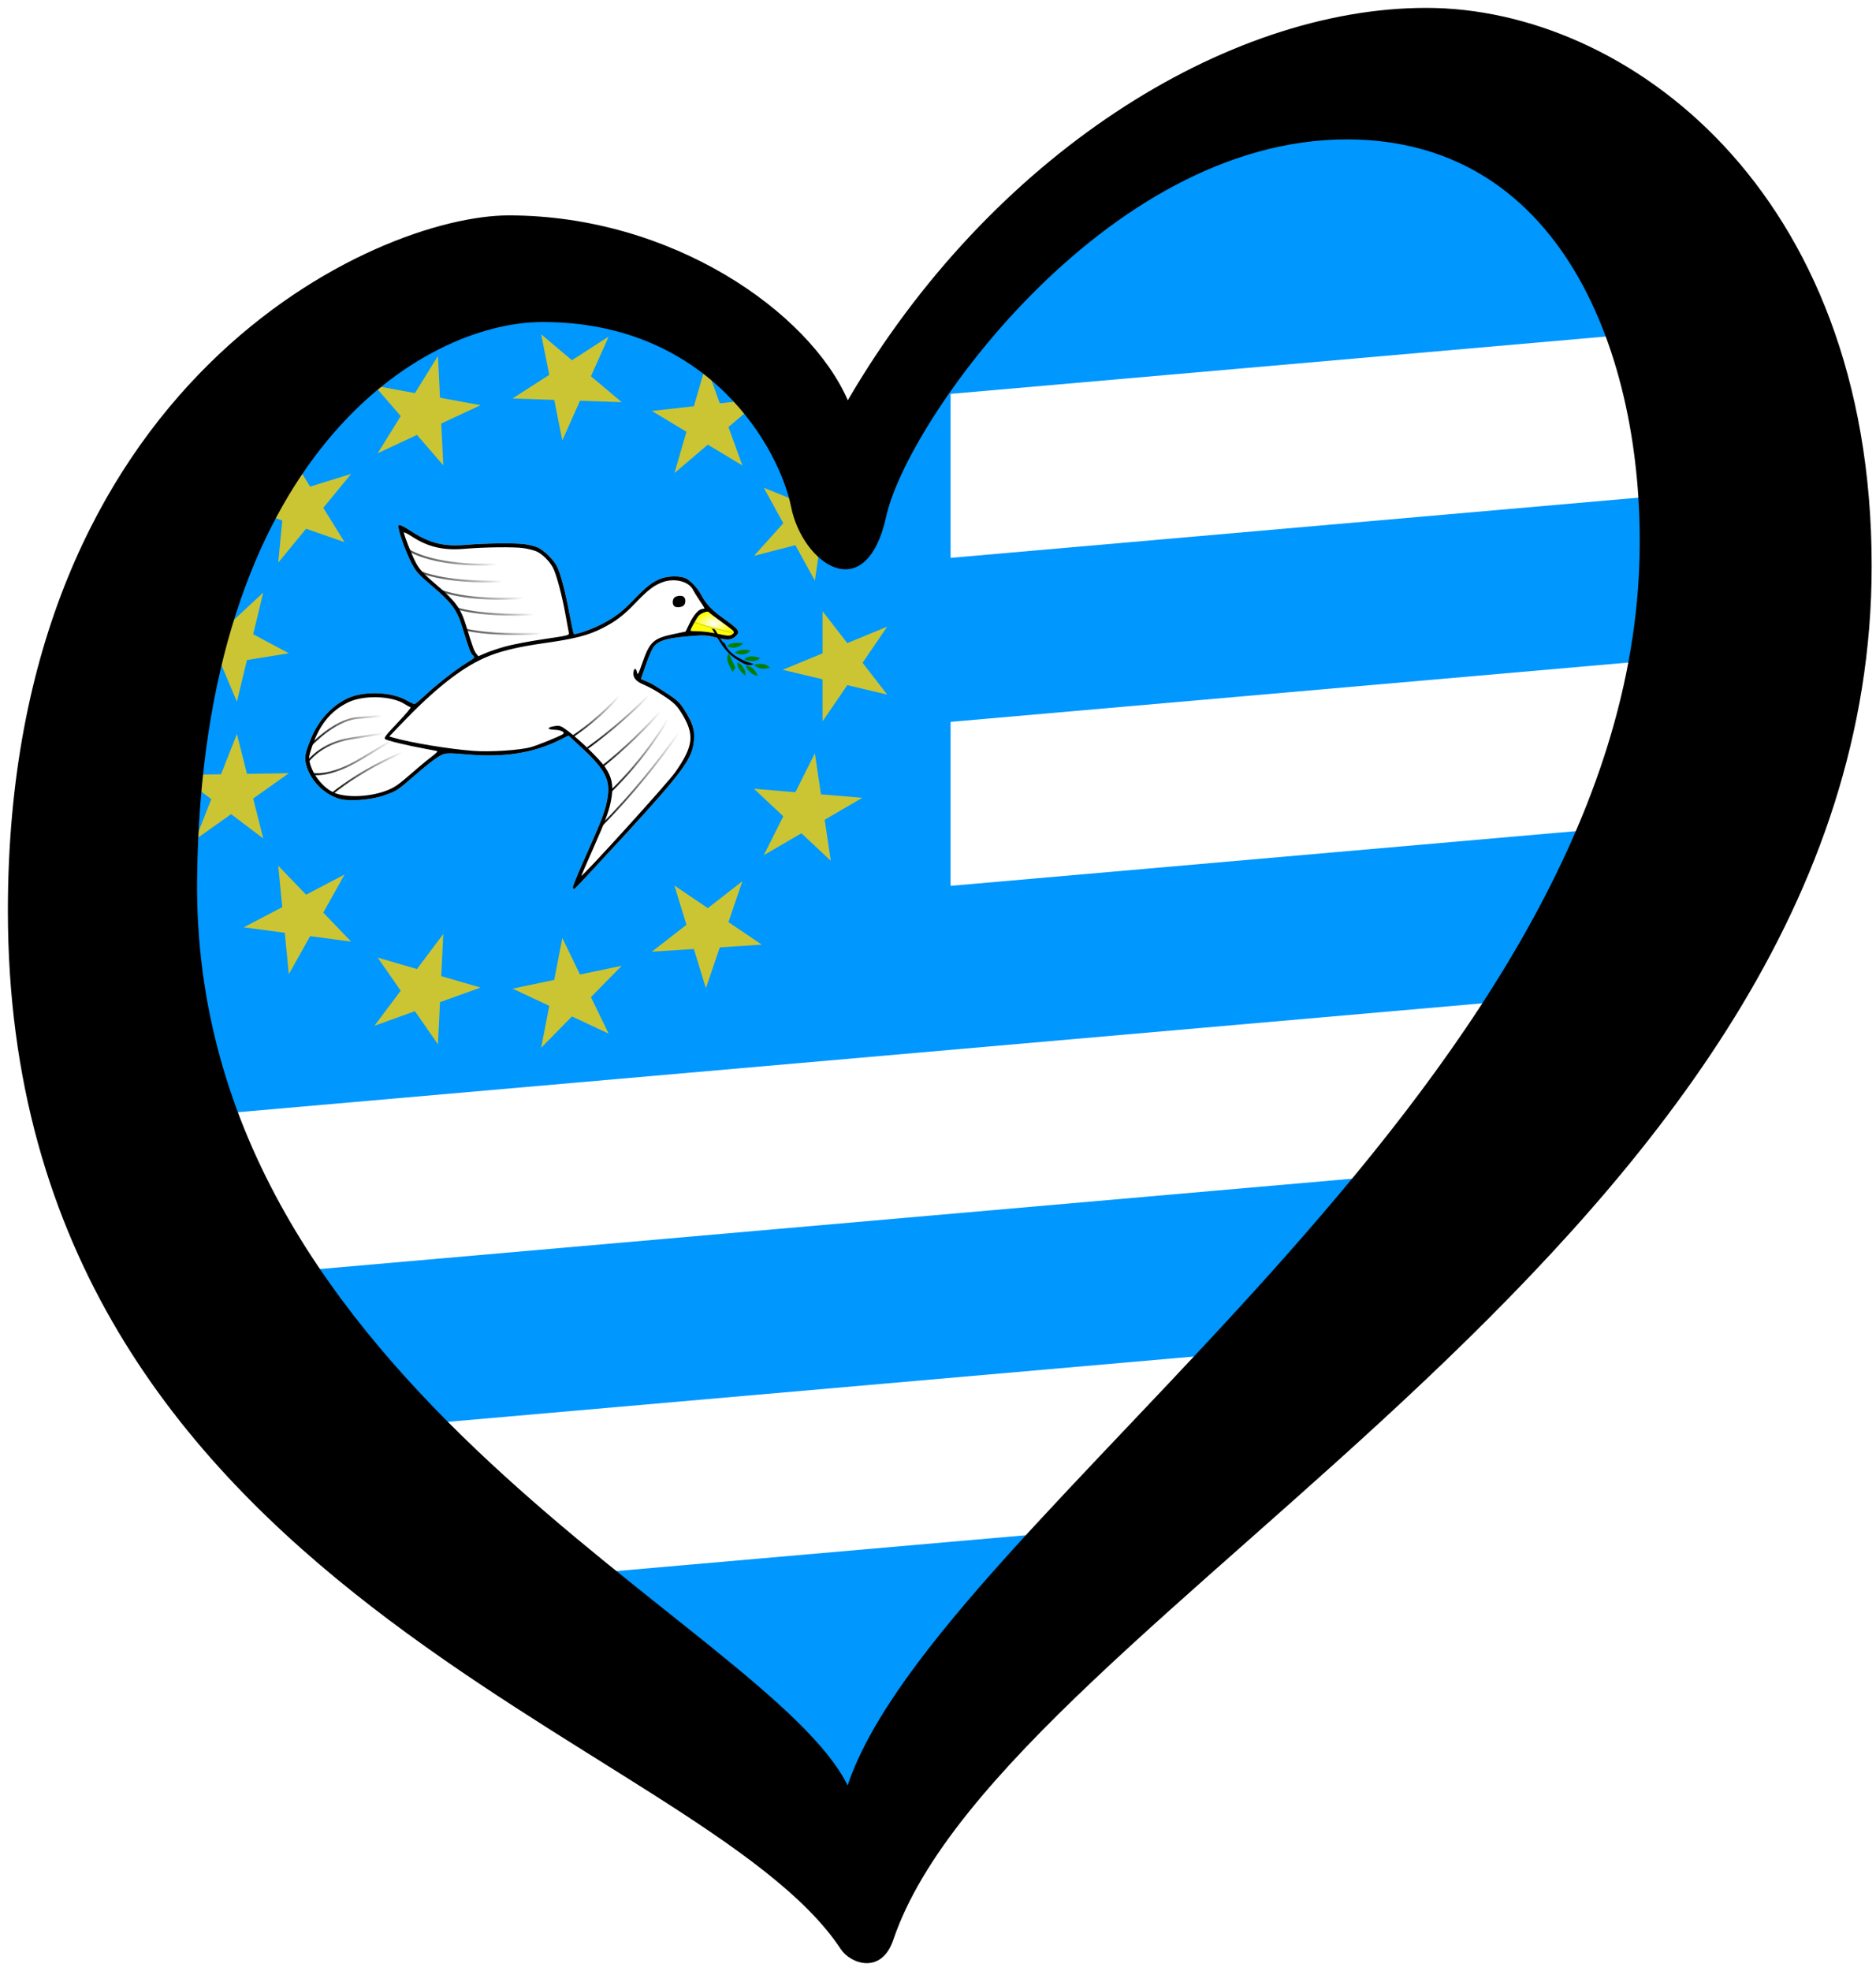 <?xml version="1.0" encoding="UTF-8" standalone="no"?>
<svg
   xmlns:dc="http://purl.org/dc/elements/1.1/"
   xmlns:cc="http://creativecommons.org/ns#"
   xmlns:rdf="http://www.w3.org/1999/02/22-rdf-syntax-ns#"
   xmlns:svg="http://www.w3.org/2000/svg"
   xmlns="http://www.w3.org/2000/svg"
   xmlns:xlink="http://www.w3.org/1999/xlink"
   xmlns:sodipodi="http://sodipodi.sourceforge.net/DTD/sodipodi-0.dtd"
   xmlns:inkscape="http://www.inkscape.org/namespaces/inkscape"
   width="238"
   height="250"
   version="1.1"
   id="svg8"
   sodipodi:docname="EuroAmbazonia.svg"
   inkscape:version="1.0.1 (3bc2e813f5, 2020-09-07)">
  <defs
     id="defs12">
    <linearGradient
       id="grey"
       x1="0"
       x2="1"
       y1="0"
       y2="0">
      <stop
         offset="0"
         stop-color="#515151"
         id="stop7" />
      <stop
         offset="1"
         stop-color="#000"
         stop-opacity="0"
         id="stop9" />
    </linearGradient>
    <linearGradient
       id="black"
       x1="0"
       x2="1"
       y1="0"
       y2="0">
      <stop
         offset="0"
         stop-color="#000"
         id="stop2" />
      <stop
         offset="1"
         stop-color="#000"
         stop-opacity="0"
         id="stop4" />
    </linearGradient>
    <radialGradient
       id="white"
       cx="321.19"
       cy="851.7"
       r="16.652"
       gradientTransform="matrix(1,0,0,0.579,0,358.778)"
       gradientUnits="userSpaceOnUse">
      <stop
         offset="0"
         stop-color="#fff"
         id="stop12" />
      <stop
         offset="1"
         stop-color="#fff"
         stop-opacity="0"
         id="stop14" />
    </radialGradient>
    <filter
       id="blur"
       x="-0.143"
       y="-0.247"
       width="1.286"
       height="1.494"
       color-interpolation-filters="sRGB">
      <feGaussianBlur
         stdDeviation="1.985"
         id="feGaussianBlur17" />
    </filter>
    <linearGradient
       inkscape:collect="always"
       xlink:href="#grey"
       id="linearGradient1107"
       x1="39.794"
       y1="118.063"
       x2="51.614"
       y2="118.063"
       gradientTransform="scale(1.958,0.511)"
       gradientUnits="userSpaceOnUse" />
    <linearGradient
       inkscape:collect="always"
       xlink:href="#grey"
       id="linearGradient1109"
       x1="38.127"
       y1="141.031"
       x2="48.058"
       y2="141.031"
       gradientTransform="scale(2.128,0.47)"
       gradientUnits="userSpaceOnUse" />
    <linearGradient
       inkscape:collect="always"
       xlink:href="#grey"
       id="linearGradient1111"
       x1="38.317"
       y1="160.582"
       x2="47.947"
       y2="160.582"
       gradientTransform="scale(2.248,0.445)"
       gradientUnits="userSpaceOnUse" />
    <linearGradient
       inkscape:collect="always"
       xlink:href="#grey"
       id="linearGradient1113"
       x1="39.45"
       y1="173.939"
       x2="48.421"
       y2="173.939"
       gradientTransform="scale(2.281,0.438)"
       gradientUnits="userSpaceOnUse" />
    <linearGradient
       inkscape:collect="always"
       xlink:href="#grey"
       id="linearGradient1115"
       x1="37.651"
       y1="201.462"
       x2="45.786"
       y2="201.462"
       gradientTransform="scale(2.456,0.407)"
       gradientUnits="userSpaceOnUse" />
    <linearGradient
       inkscape:collect="always"
       xlink:href="#grey"
       id="linearGradient1117"
       x1="66.353"
       y1="70.806"
       x2="95.761"
       y2="70.806"
       gradientTransform="scale(1.174,0.852)"
       gradientUnits="userSpaceOnUse" />
    <linearGradient
       inkscape:collect="always"
       xlink:href="#black"
       id="linearGradient1119"
       x1="107.14"
       y1="115.656"
       x2="118.103"
       y2="115.656"
       gradientTransform="scale(1.123,0.891)"
       gradientUnits="userSpaceOnUse" />
    <linearGradient
       inkscape:collect="always"
       xlink:href="#black"
       id="linearGradient1121"
       x1="109.695"
       y1="117.151"
       x2="123.979"
       y2="117.151"
       gradientTransform="scale(1.132,0.883)"
       gradientUnits="userSpaceOnUse" />
    <linearGradient
       inkscape:collect="always"
       xlink:href="#black"
       id="linearGradient1123"
       x1="118.385"
       y1="116.441"
       x2="132.931"
       y2="116.441"
       gradientTransform="scale(1.078,0.927)"
       gradientUnits="userSpaceOnUse" />
    <linearGradient
       inkscape:collect="always"
       xlink:href="#black"
       id="linearGradient1125"
       x1="140.398"
       y1="102.376"
       x2="156.568"
       y2="102.376"
       gradientTransform="scale(0.928,1.078)"
       gradientUnits="userSpaceOnUse" />
    <linearGradient
       inkscape:collect="always"
       xlink:href="#black"
       id="linearGradient1127"
       x1="134.245"
       y1="108.29"
       x2="155.839"
       y2="108.29"
       gradientTransform="scale(0.951,1.052)"
       gradientUnits="userSpaceOnUse" />
    <linearGradient
       inkscape:collect="always"
       xlink:href="#black"
       id="linearGradient1129"
       x1="30.934"
       y1="173.16"
       x2="42.116"
       y2="173.16"
       gradientTransform="scale(1.689,0.592)"
       gradientUnits="userSpaceOnUse" />
    <linearGradient
       inkscape:collect="always"
       xlink:href="#black"
       id="linearGradient1131"
       x1="28.718"
       y1="191.749"
       x2="39.921"
       y2="191.749"
       gradientTransform="scale(1.79,0.559)"
       gradientUnits="userSpaceOnUse" />
    <linearGradient
       inkscape:collect="always"
       xlink:href="#black"
       id="linearGradient1133"
       x1="31.9"
       y1="180.863"
       x2="44.498"
       y2="180.863"
       gradientTransform="scale(1.657,0.603)"
       gradientUnits="userSpaceOnUse" />
    <linearGradient
       inkscape:collect="always"
       xlink:href="#black"
       id="linearGradient1135"
       x1="41.55"
       y1="156.52"
       x2="54.925"
       y2="156.52"
       gradientTransform="scale(1.391,0.719)"
       gradientUnits="userSpaceOnUse" />
    <linearGradient
       inkscape:collect="always"
       xlink:href="#black"
       id="linearGradient1137"
       x1="30.501"
       y1="172.733"
       x2="87.939"
       y2="172.733"
       gradientTransform="scale(1.685,0.593)"
       gradientUnits="userSpaceOnUse" />
  </defs>
  <sodipodi:namedview
     pagecolor="#ffffff"
     bordercolor="#666666"
     borderopacity="1"
     objecttolerance="10"
     gridtolerance="10"
     guidetolerance="10"
     inkscape:pageopacity="0"
     inkscape:pageshadow="2"
     inkscape:window-width="2560"
     inkscape:window-height="1377"
     id="namedview10"
     showgrid="false"
     inkscape:zoom="1"
     inkscape:cx="119"
     inkscape:cy="125"
     inkscape:window-x="-8"
     inkscape:window-y="-8"
     inkscape:window-maximized="1"
     inkscape:current-layer="svg8" />
  <path
     d="M5.515 135.433C40.01 169.956 74.505 204.478 109 239 148 196 187 153 226 110 221 79.667 216 49.333 211 19 190.667 17.333 170.333 15.667 150 14 135.333 29 120.667 44 106 59 96.667 50.667 87.333 42.333 78 34 60.828 40.189 43.657 46.378 26.485 52.567c-6.99 27.622-13.98 55.244-20.97 82.866z"
     fill="#16a"
     id="path2"
     style="fill:#0097fe;fill-opacity:1" />
  <path
     d="m 16.595,142.257 v 20.8 l 175.502,-15.354 23.4,-22.847 z m 104.001,-71.499 88.401,-7.734 v -20.8 l -88.401,7.734 z m 0,20.8 v 20.8 l 88.401,-7.734 v -20.8 z m -68.901,110.029 105.301,-9.213 v -20.8 l -105.301,9.213 z"
     fill="#fff"
     id="path4"
     sodipodi:nodetypes="cccccccccccccccccccc"
     style="fill:#ffffff;fill-opacity:1" />
  <g
     id="g955"
     transform="matrix(0.489,-0.043,0,0.489,13.717,43.582)"
     style="opacity:1">
    <g
       fill="#cbc534"
       id="g40">
      <path
         id="star"
         d="m 175,100 27.135,-8.817 -16.77,23.083 v -28.532 l 16.77,23.083 z" />
      <g
         id="s3">
        <use
           xlink:href="#star"
           transform="rotate(27.692,110,100)"
           id="use27"
           x="0"
           y="0"
           width="100%"
           height="100%" />
        <use
           xlink:href="#star"
           transform="rotate(55.385,110,100)"
           id="use29"
           x="0"
           y="0"
           width="100%"
           height="100%" />
        <use
           xlink:href="#star"
           transform="rotate(83.077,110,100)"
           id="use31"
           x="0"
           y="0"
           width="100%"
           height="100%" />
      </g>
      <use
         xlink:href="#s3"
         transform="rotate(83.077,110,100)"
         id="use34"
         x="0"
         y="0"
         width="100%"
         height="100%" />
      <use
         xlink:href="#s3"
         transform="rotate(166.154,110,100)"
         id="use36"
         x="0"
         y="0"
         width="100%"
         height="100%" />
      <use
         xlink:href="#s3"
         transform="rotate(-110.769,110,100)"
         id="use38"
         x="0"
         y="0"
         width="100%"
         height="100%" />
    </g>
    <g
       fill="#ffffff"
       id="g90">
      <path
         d="m 120.54,151.78 c -0.105,-0.169 1.207,-3.312 2.916,-6.986 4.841,-10.409 5.587,-12.333 6.151,-15.845 0.696,-4.337 -0.74,-7.202 -6.596,-13.152 l -3.564,-3.622 -2.104,0.869 c -6.93,2.861 -14.459,3.401 -24.078,1.728 -5.645,-0.982 -5.921,-0.98 -7.831,0.056 -0.945,0.512 -3.518,2.337 -5.718,4.055 -4.8,3.747 -4.879,3.791 -8.312,4.655 -3.385,0.852 -9.11,0.741 -11.513,-0.223 -3.94,-1.581 -7.247,-5.213 -8.429,-9.257 -0.629,-2.151 -0.436,-3.257 1.252,-7.174 1.893,-4.395 5.28,-7.801 9.325,-9.38 4.216,-1.646 11.523,-0.754 15.467,1.887 0.889,0.595 1.788,1.081 1.997,1.078 0.209,-0.003 1.346,-0.829 2.528,-1.837 3.029,-2.584 8.004,-6.055 10.817,-7.545 2.382,-1.262 2.388,-1.269 1.758,-1.94 -0.608,-0.647 -0.943,-1.576 -2.793,-7.742 -1.301,-4.334 -2.75,-6.432 -7.547,-10.922 -3.66,-3.426 -4.377,-4.273 -5.491,-6.488 -1.714,-3.407 -3.86,-9.832 -3.427,-10.262 0.218,-0.217 1.26,0.363 3.094,1.723 4.907,3.638 8.621,4.907 14.378,4.912 5.032,0.005 12.783,0.594 15.242,1.158 1.14,0.262 2.63,0.759 3.312,1.105 1.543,0.783 4.073,3.44 5.002,5.252 0.96,1.871 2.239,6.787 3.332,12.801 0.503,2.768 1.001,5.12 1.107,5.225 0.347,0.345 4.287,-0.647 6.917,-1.742 3.633,-1.512 5.598,-2.829 8.822,-5.912 3.184,-3.046 4.765,-4.109 7.028,-4.728 1.79,-0.49 4.737,-0.267 6.16,0.465 1.216,0.625 3.142,2.788 4.026,4.521 1.409,2.762 2.676,4.225 5.922,6.841 4.042,3.256 4.383,3.777 3.16,4.824 -1.143,0.979 -2.075,0.954 -5.313,-0.142 -2.414,-0.817 -3.062,-0.893 -7.473,-0.879 -5.223,0.016 -7.128,0.437 -8.484,1.873 -0.38,0.403 -1.29,2.395 -2.022,4.429 l -1.331,3.697 1.394,0.706 c 1.441,0.73 2.037,1.138 6.125,4.191 1.891,1.412 2.715,2.312 3.78,4.127 2.161,3.681 2.651,5.243 2.479,7.91 -0.309,4.803 -2.724,7.901 -18.389,23.589 -6.816,6.826 -12.503,12.411 -12.639,12.411 -0.135,0 -0.332,-0.138 -0.436,-0.307 z"
         id="path42" />
      <g
         fill="url(#grey)"
         id="g54"
         style="fill:url(#linearGradient1117)">
        <path
           d="m 78.176,60.301 -0.264,0.418 c 8.706,5.519 23.139,5.619 23.139,5.619 l 0.004,-0.496 c 0,0 -14.38,-0.154 -22.879,-5.541 z"
           id="path44"
           style="fill:url(#linearGradient1107)" />
        <path
           d="m 81.35,66.266 -0.205,0.449 c 6.481,2.965 15.905,3.909 21.105,4.217 l 0.029,-0.494 c -5.175,-0.307 -14.578,-1.266 -20.93,-4.172 z"
           id="path46"
           style="fill:url(#linearGradient1109)" />
        <path
           d="m 86.363,71.418 -0.209,0.449 c 8.15,3.769 21.65,3.834 21.65,3.834 l 0.004,-0.494 c 0,0 -13.483,-0.107 -21.445,-3.789 z"
           id="path48"
           style="fill:url(#linearGradient1111)" />
        <path
           d="m 90.152,76.266 -0.18,0.459 c 6.288,2.459 15.455,3.228 20.435,3.475 l 0.025,-0.492 c -4.959,-0.246 -14.113,-1.029 -20.281,-3.441 z"
           id="path50"
           style="fill:url(#linearGradient1113)" />
        <path
           d="m 92.617,82.033 -0.152,0.471 c 6.135,2.007 15.075,2.638 19.959,2.842 l 0.019,-0.494 c -4.866,-0.203 -13.798,-0.846 -19.826,-2.818 z"
           id="path52"
           style="fill:url(#linearGradient1115)" />
      </g>
      <g
         fill="url(#black)"
         id="g74"
         style="fill:url(#linearGradient1137)">
        <path
           d="m 132.248,103 c 0,0 -4.475,4.966 -11.943,9.336 l 0.25,0.428 c 7.535,-4.409 12.06,-9.434 12.06,-9.434 z"
           id="path56"
           style="fill:url(#linearGradient1119)" />
        <path
           d="m 140.045,103.463 c -3.913,3.6 -9.283,8.03 -15.838,12.199 l 0.266,0.416 c 6.586,-4.188 11.978,-8.636 15.908,-12.252 z"
           id="path58"
           style="fill:url(#linearGradient1121)" />
        <path
           d="m 142.979,107.992 c -3.816,3.883 -9.012,8.622 -15.332,13.086 l 0.287,0.404 c 6.35,-4.485 11.564,-9.245 15.396,-13.145 z"
           id="path60"
           style="fill:url(#linearGradient1123)" />
        <path
           d="m 144.857,110.33 c 0,0 -5.47,9.08 -14.58,17.055 l 0.326,0.371 c 9.176,-8.033 14.678,-17.17 14.678,-17.17 z"
           id="path62"
           style="fill:url(#linearGradient1125)" />
        <path
           d="m 147.791,113.883 c -4.971,6.59 -11.8,14.709 -20.139,22.346 l 0.334,0.363 c 8.368,-7.663 15.214,-15.802 20.199,-22.41 z"
           id="path64"
           style="fill:url(#linearGradient1127)" />
        <path
           d="m 70.584,102.506 -0.049,0.051 h -5.953 c -3.062,0 -6.13,1.565 -8.445,3.115 -2.315,1.55 -3.881,3.104 -3.881,3.104 l 0.348,0.35 c 0,0 1.533,-1.52 3.807,-3.043 2.274,-1.523 5.28,-3.031 8.172,-3.031 h 6.562 z"
           id="path66"
           style="fill:url(#linearGradient1129)" />
        <path
           d="m 71.414,107.139 -8.324,0.564 c -4.206,0.286 -7.128,1.631 -8.996,2.91 -1.868,1.279 -2.697,2.51 -2.697,2.51 l 0.41,0.275 c 0,0 0.763,-1.142 2.566,-2.377 1.804,-1.235 4.633,-2.547 8.75,-2.826 l 8.324,-0.564 z"
           id="path68"
           style="fill:url(#linearGradient1131)" />
        <path
           d="m 73.51,109.148 -8.148,4.172 c -4.048,2.072 -7.149,2.74 -9.23,2.896 -2.081,0.156 -3.117,-0.191 -3.117,-0.191 l -0.154,0.469 c 0,0 1.159,0.378 3.309,0.217 2.15,-0.161 5.317,-0.852 9.418,-2.951 l 8.148,-4.17 z"
           id="path70"
           style="fill:url(#linearGradient1133)" />
        <path
           d="m 76.242,112.543 c 0,0 -9.845,3.024 -18.457,9.217 l 0.289,0.4 c 8.529,-6.133 18.312,-9.145 18.312,-9.145 z"
           id="path72"
           style="fill:url(#linearGradient1135)" />
      </g>
      <path
         fill="#ffff00"
         d="m 155.463,83.201 c -0.583,-0.045 -1.6,0.291 -2.189,0.801 -0.51,0.441 -2.193,3.328 -2.193,3.76 0,0.07 0.929,0.217 2.064,0.326 1.136,0.109 3.255,0.564 4.709,1.012 3.122,0.96 3.484,0.997 4.279,0.418 0.555,-0.403 0.329,-0.663 -2.727,-3.125 -1.832,-1.476 -3.425,-2.833 -3.537,-3.014 -0.066,-0.107 -0.212,-0.163 -0.406,-0.178 z"
         id="path76" />
      <path
         fill="#000000"
         stroke="#000000"
         stroke-width="0.165"
         d="m 167.22,97.826 c -2.624,-1.038 -6.19,-2.884 -7.296,-5.941 -0.972,-0.556 -1.578,-2.194 -2.173,-3.188 -0.954,-1.593 -1.847,-3.371 -2.982,-4.799 l -0.501,0.13 c 3.188,3.806 4.489,8.958 8.577,11.952 1.003,0.735 3.162,2.501 4.374,1.845 z"
         id="path78" />
      <path
         fill="#007f00"
         d="m 162.62,91.938 c -0.717,-0.014 -1.423,0.116 -2,0.656 1.146,0.826 3.192,0.758 4.156,-0.406 -0.695,-0.081 -1.439,-0.236 -2.156,-0.25 z m 1.969,1.969 c -0.662,0.005 -1.311,0.155 -2,0.5 1.087,0.883 3.092,1.016 4.062,-0.156 -0.722,-0.223 -1.401,-0.349 -2.062,-0.344 z m -3.531,0.625 c -1.17,1.222 0.37,3.63 0.969,4.875 l 0.719,-1 z m 5.469,1.281 c -0.522,0.026 -1.03,0.188 -1.5,0.562 1.093,0.674 3.128,1.113 4.125,0.031 -0.856,-0.311 -1.756,-0.638 -2.625,-0.594 z m -3.344,1.281 c 0.135,1.648 1.092,2.562 2.156,3.625 0.206,-1.444 -0.878,-3.276 -2.156,-3.625 z m 5.469,0.844 c -0.377,0.013 -0.764,0.059 -1.125,0.156 1.215,1.169 2.622,1.436 4.188,1.062 -0.81,-0.913 -1.932,-1.256 -3.062,-1.219 z m -3.28,0.187 c 0.678,1.478 1.705,2.543 3.219,2.875 -0.678,-1.479 -1.609,-2.794 -3.219,-2.875 z"
         id="path80" />
      <path
         fill="#ffff00"
         d="m 151.78,85.609 c 0,0 8.149,3.008 8.528,3.095 0.38,0.087 -0.015,0 -0.015,0 0,0 3.111,1.046 2.38,0.174 -0.94,-1.123 -2.22,-2.15 -2.643,-2.47 -0.423,-0.32 -3.899,-3.385 -4.118,-3.429 -0.219,-0.044 -0.044,-0.203 -0.935,0.044 -0.891,0.247 -1.796,0.814 -1.928,1.032 -0.131,0.218 -1.227,1.555 -1.27,1.555 z"
         id="path82" />
      <path
         fill="url(#white)"
         filter="url(#blur)"
         d="m 304.54,850.33 c 0,0 24.66,9.148 25.809,9.413 1.149,0.265 -0.044,0 -0.044,0 0,0 9.413,3.182 7.204,0.53 -2.845,-3.414 -6.718,-6.541 -7.999,-7.513 -1.282,-0.972 -11.8,-10.297 -12.463,-10.43 -0.663,-0.133 -0.133,-0.619 -2.828,0.133 -2.696,0.751 -5.436,2.475 -5.834,3.138 -0.398,0.663 -3.712,4.729 -3.845,4.729 z"
         transform="matrix(0.33,0,0,0.329,51.132,-193.888)"
         id="path84"
         style="fill:url(#white)" />
      <path
         fill="none"
         stroke="#dee200"
         stroke-width="0.33"
         d="m 162.61,89.393 c -8.331,-2.477 -10.635,-3.893 -10.68,-3.736 -0.044,0.157 0.089,0 0.089,0"
         id="path86" />
      <path
         fill="#000000"
         d="m 120.54,151.78 c -0.105,-0.169 1.207,-3.312 2.916,-6.986 4.841,-10.409 5.587,-12.333 6.151,-15.845 0.696,-4.337 -0.74,-7.202 -6.596,-13.152 l -3.564,-3.622 -2.104,0.869 c -6.93,2.861 -14.459,3.401 -24.078,1.728 -5.645,-0.982 -5.921,-0.98 -7.831,0.056 -0.945,0.512 -3.518,2.337 -5.718,4.055 -4.8,3.747 -4.879,3.791 -8.312,4.655 -3.385,0.852 -9.11,0.741 -11.513,-0.223 -3.94,-1.581 -7.247,-5.213 -8.429,-9.257 -0.629,-2.151 -0.436,-3.257 1.252,-7.174 1.893,-4.395 5.28,-7.801 9.325,-9.38 4.216,-1.646 11.523,-0.754 15.467,1.887 0.889,0.595 1.788,1.081 1.997,1.078 0.209,-0.003 1.346,-0.829 2.528,-1.837 3.029,-2.584 8.004,-6.055 10.817,-7.545 2.382,-1.262 2.388,-1.269 1.758,-1.94 -0.608,-0.647 -0.943,-1.576 -2.793,-7.742 -1.301,-4.334 -2.75,-6.432 -7.547,-10.922 -3.66,-3.426 -4.377,-4.273 -5.491,-6.488 -1.714,-3.407 -3.86,-9.832 -3.427,-10.262 0.218,-0.217 1.26,0.363 3.094,1.723 4.907,3.638 8.621,4.907 14.378,4.912 5.032,0.005 12.783,0.594 15.242,1.158 1.14,0.262 2.63,0.759 3.312,1.105 1.543,0.783 4.073,3.44 5.002,5.252 0.96,1.871 2.239,6.787 3.332,12.801 0.503,2.768 1.001,5.12 1.107,5.225 0.347,0.345 4.287,-0.647 6.917,-1.742 3.633,-1.512 5.598,-2.829 8.822,-5.912 3.184,-3.046 4.765,-4.109 7.028,-4.728 1.79,-0.49 4.737,-0.267 6.16,0.465 1.216,0.625 3.142,2.788 4.026,4.521 1.409,2.762 2.676,4.225 5.922,6.841 4.042,3.256 4.383,3.777 3.16,4.824 -1.143,0.979 -2.075,0.954 -5.313,-0.142 -2.414,-0.817 -3.062,-0.893 -7.473,-0.879 -5.223,0.016 -7.128,0.437 -8.484,1.873 -0.38,0.403 -1.29,2.395 -2.022,4.429 l -1.331,3.697 1.394,0.706 c 1.441,0.73 2.037,1.138 6.125,4.191 1.891,1.412 2.715,2.312 3.78,4.127 2.161,3.681 2.651,5.243 2.479,7.91 -0.309,4.803 -2.724,7.901 -18.389,23.589 -6.816,6.826 -12.503,12.411 -12.639,12.411 -0.135,0 -0.332,-0.138 -0.436,-0.307 z m 26.536,-27.595 c 4.852,-6.476 5.161,-9.415 1.615,-15.383 -1.375,-2.314 -2.321,-3.214 -6.414,-6.102 -0.941,-0.664 -2.463,-1.586 -3.381,-2.049 -1.928,-0.972 -2.766,-2.05 -2.615,-3.364 0.141,-1.221 0.714,-1.184 0.939,0.061 0.155,0.856 0.345,0.524 1.439,-2.514 1.842,-5.114 2.856,-5.952 7.961,-6.576 l 3.196,-0.391 0.992,-1.955 c 1.099,-2.167 2.372,-3.523 3.305,-3.523 0.337,0 0.613,-0.059 0.613,-0.131 0,-0.072 -0.595,-1.071 -1.322,-2.219 -0.727,-1.148 -1.455,-2.384 -1.617,-2.745 -1.045,-2.332 -4.752,-3.635 -7.895,-2.776 -2.243,0.614 -3.831,1.684 -7.009,4.723 -3.222,3.082 -5.186,4.398 -8.822,5.913 -3.548,1.479 -7.069,2.068 -14.835,2.482 -7.245,0.386 -11.841,1.118 -15.649,2.492 -6.244,2.252 -13.095,7.115 -21.825,15.49 l -2.809,2.695 0.991,0.378 c 4.518,1.723 14.438,4.238 20.818,5.277 4.452,0.725 12.136,0.899 14.971,0.339 1.762,-0.348 7.345,-2.119 8.225,-2.609 0.767,-0.427 -0.391,-1.149 -2.169,-1.353 -1.978,-0.226 -1.977,-0.804 3.4e-4,-0.932 1.414,-0.091 1.682,0.026 3.47,1.516 3.058,2.549 8.23,8.027 9.671,10.245 1.71,2.633 2.184,4.836 1.704,7.918 -0.5,3.204 -1.314,5.415 -4.716,12.803 -1.623,3.526 -3.032,6.633 -3.13,6.904 -0.364,1.011 22.299,-21.948 24.297,-24.614 z m -0.214,-43.176 c -0.51,-0.507 -0.51,-1.663 0,-2.17 0.511,-0.509 2,-0.509 2.511,0 0.51,0.507 0.51,1.663 0,2.17 -0.511,0.509 -2,0.509 -2.511,0 z m -74.314,41.186 c 1.787,-0.57 2.991,-1.302 5.783,-3.513 1.939,-1.536 4.408,-3.37 5.486,-4.075 1.238,-0.81 1.786,-1.34 1.487,-1.44 -0.26,-0.087 -1.663,-0.477 -3.117,-0.867 -4.478,-1.201 -9.891,-2.988 -10.34,-3.414 -0.344,-0.326 0.292,-1.096 3.286,-3.974 2.042,-1.963 3.545,-3.625 3.34,-3.693 -0.205,-0.068 -0.941,-0.529 -1.634,-1.024 -3.36,-2.398 -10.515,-3.237 -14.478,-1.696 -4.778,1.857 -7.851,5.523 -9.775,11.662 -0.566,1.806 -0.575,2.088 -0.112,3.671 0.987,3.377 3.947,6.929 6.748,8.096 3.483,1.452 9.247,1.567 13.327,0.267 z m 89.584,-32.678 c 0.555,-0.403 0.328,-0.663 -2.727,-3.124 -1.832,-1.476 -3.423,-2.832 -3.536,-3.013 -0.266,-0.428 -1.81,-0.058 -2.595,0.622 -0.51,0.441 -2.195,3.328 -2.195,3.76 0,0.07 0.929,0.217 2.065,0.327 1.136,0.109 3.255,0.565 4.709,1.012 3.122,0.96 3.483,0.996 4.279,0.417 z m -59.13,-1.882 c 1.814,-0.349 6.307,-0.814 9.985,-1.033 6.461,-0.385 6.681,-0.421 6.54,-1.069 -0.081,-0.369 -0.456,-2.447 -0.834,-4.617 -0.884,-5.077 -2.404,-10.923 -3.289,-12.648 -0.951,-1.854 -2.846,-3.873 -4.353,-4.639 -0.69,-0.35 -2.187,-0.851 -3.327,-1.113 -2.459,-0.565 -10.21,-1.154 -15.242,-1.158 -5.475,-0.005 -9.481,-1.292 -13.678,-4.394 -1.136,-0.839 -2.065,-1.39 -2.065,-1.224 0,0.725 2.148,6.299 3.197,8.298 0.911,1.736 2.019,3.006 5.337,6.119 4.77,4.475 6.222,6.583 7.525,10.923 1.788,5.956 2.149,6.99 2.696,7.712 l 0.566,0.747 1.822,-0.634 c 1.002,-0.349 3.306,-0.92 5.12,-1.27 z"
         id="path88" />
    </g>
  </g>
  <path
     d="m25.005 111.471c0.6-53.792 28.594-70.628 43.839-70.628 21.29 0 30.083 16.253 31.52 23.449 1.436 7.19 9.494 12.941 12.083 1.147 2.591-11.794 27.637-47.758 58.42-47.758 28.192 0 37.956 29.073 37.111 53.801-2.307 67.318-89.028 121.045-100.443 154.97-10.164-20.547-83.247-50.248-82.53-114.981l0 0zM180.938 1c-25.317 0-55.258 18.698-73.381 49.771-4.89-11.222-22.313-23.451-43.024-23.451-16.689 0-63.533 20.858-63.533 88.178 0 86.88 87.901 104.725 105.671 131.729 1.221 1.857 5.154 3.26 6.655-1.177 14.179-41.845 124.125-89.125 124.125-174.279-0.001-47.756-31.197-70.771-56.513-70.771z"
     id="path6" />
</svg>
